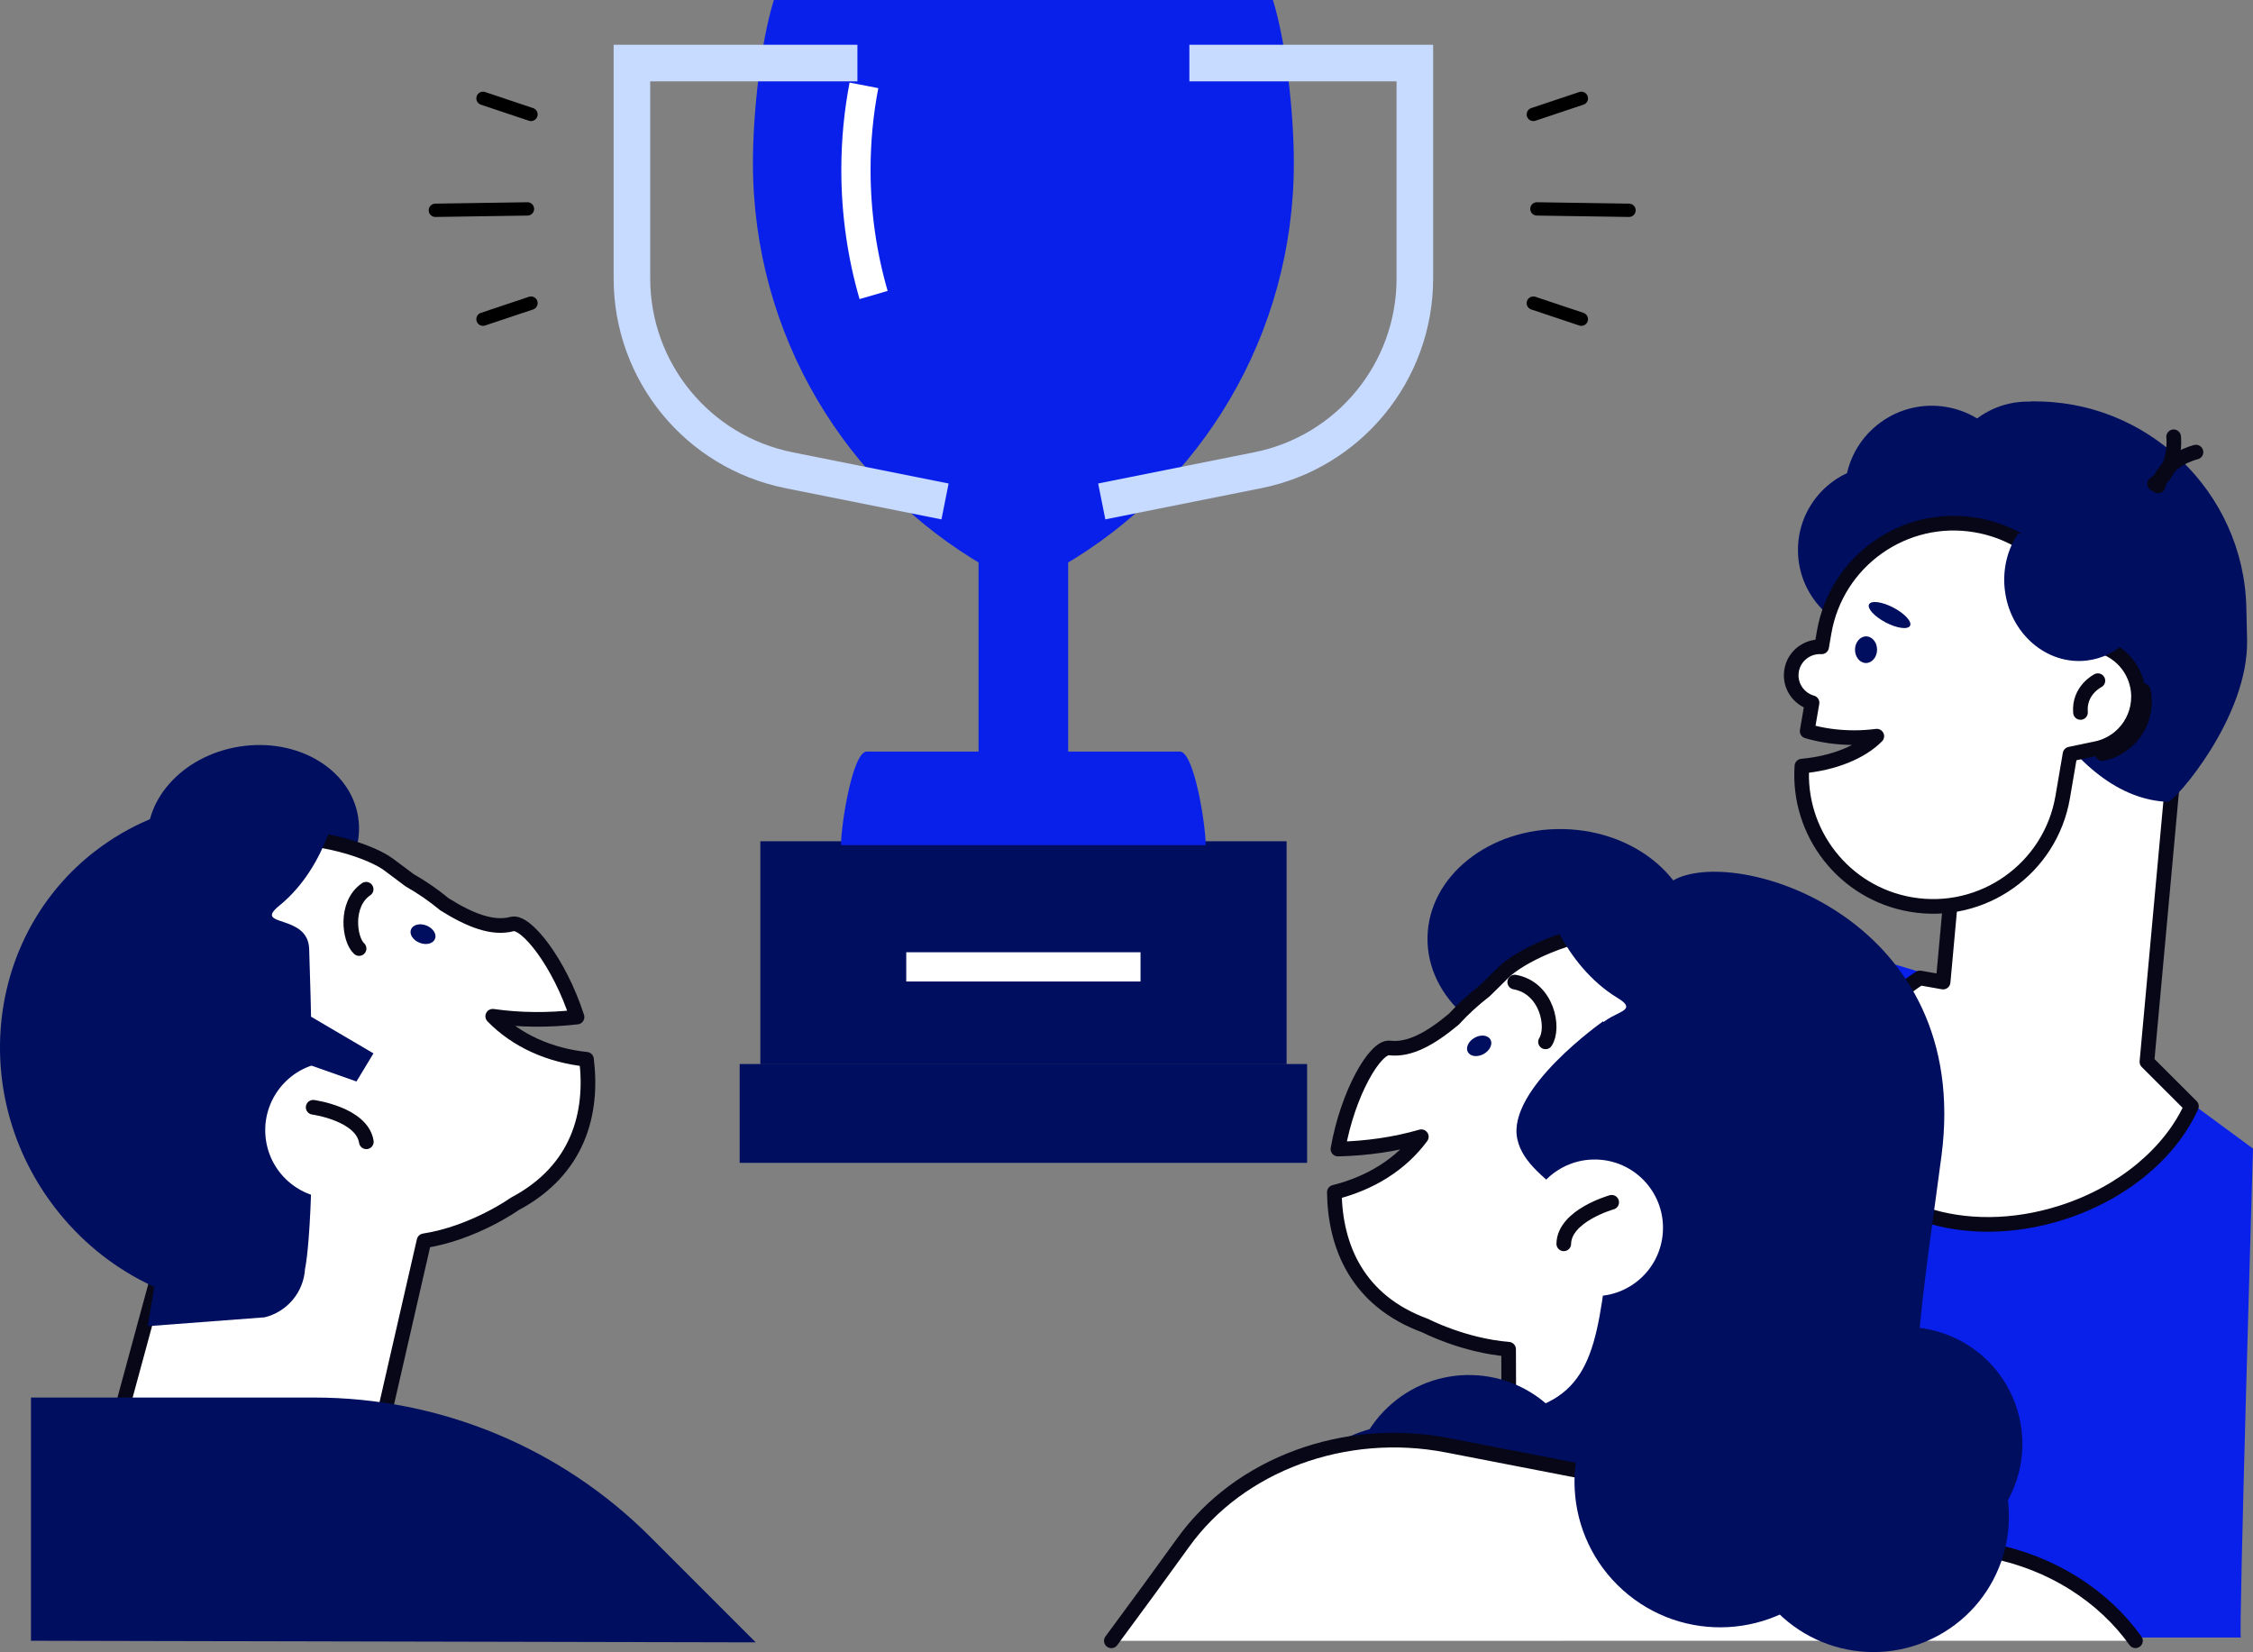 <?xml version="1.0" encoding="UTF-8"?>
<svg id="Layer_2" data-name="Layer 2" xmlns="http://www.w3.org/2000/svg" viewBox="0 0 338.13 247.93">
  <rect x="0" y="0" width="338.13" height="247.93" fill="#808080" stroke="none"/>
  <defs>
    <style>
      .cls-1 {
        fill: #0920eb;
      }

      .cls-2 {
        stroke: #c7daff;
        stroke-miterlimit: 10;
        stroke-width: 5.49px;
      }

      .cls-2, .cls-3, .cls-4, .cls-5 {
        fill: none;
      }

      .cls-3 {
        stroke: #000;
        stroke-width: 2px;
      }

      .cls-3, .cls-6, .cls-5 {
        stroke-linecap: round;
        stroke-linejoin: round;
      }

      .cls-4 {
        stroke: #fff;
        stroke-width: 4.39px;
      }

      .cls-7, .cls-6 {
        fill: #fff;
      }

      .cls-6, .cls-5 {
        stroke: #080717;
        stroke-width: 2.2px;
      }

      .cls-8 {
        fill: #000e60;
      }
    </style>
  </defs>
  <g id="Layer_1-2" data-name="Layer 1">
    <g>
      <g>
        <g>
          <rect class="cls-8" x="111.01" y="159.68" width="85.16" height="14.83"/>
          <rect class="cls-8" x="114.13" y="126.28" width="78.93" height="33.4"/>
          <rect class="cls-8" x="114.13" y="126.28" width="78.93" height="33.4"/>
          <path class="cls-1" d="M180.95,126.82c0-3.07-1.74-14.03-3.87-14.03h-47c-2.12,0-3.86,10.95-3.86,14.03"/>
          <path class="cls-1" d="M159.39,84.96c20.79-12.03,34.79-34.6,34.79-60.51,0-7.24-1.11-17.89-3.14-24.45h-74.9c-2.04,6.57-3.14,17.22-3.14,24.45,0,25.9,14.01,48.48,34.79,60.51v27.69"/>
          <path class="cls-4" d="M131.11,44.27c-1.73-5.96-2.65-12.27-2.65-18.79,0-4.33.41-8.57,1.2-12.67"/>
          <line class="cls-4" x1="171.17" y1="145.1" x2="136.01" y2="145.1"/>
          <rect class="cls-1" x="146.86" y="80.76" width="13.45" height="39.13"/>
        </g>
        <g>
          <path class="cls-2" d="M178.5,9.46h33.84v32.33c0,13.99-9.87,26.04-23.59,28.78l-23.4,4.68"/>
          <path class="cls-2" d="M128.68,9.46h-33.84v32.33c0,13.99,9.87,26.04,23.59,28.78l23.4,4.68"/>
        </g>
      </g>
      <path class="cls-1" d="M336.3,245.74h-92.34l9.14-81.97c1.08-9.72,8.17-17.7,17.7-19.92h0c3.94-.92,8.05-.79,11.92.38l29.13,8.8,26.28,19.34s-2.19,73.73-1.82,73.36Z"/>
      <g>
        <path class="cls-6" d="M322.21,159.34l5.68-62.11-31.42-2.87-4.85,53.02-3.49-.62c-9.34,6.04-14.33,15.62-11.6,24.11,3.5,10.86,18.27,15.82,32.99,11.08,9.27-2.98,16.3-9.1,19.37-15.93l-6.68-6.67Z"/>
        <path class="cls-8" d="M304.73,60.25l-1.21,4.82c-.7.02-1.4.07-2.08.16-1.52,4.89-2.35,10.16-2.35,15.66,0,17.06,11.68,38.95,26.28,39.44.97,0,12.14-12.66,11.87-24.36l-.11-4.79c-.4-17.41-14.98-31.33-32.39-30.93Z"/>
        <path class="cls-8" d="M313.96,96.26c-.96-9.06-7.36-17-15.91-18.9h0c-5.33-1.18-10.45.23-14.3,3.43,2.44-.51,9.38-1.55,12.05,2.42,3.27,4.85,6.65,15,18.16,13.04Z"/>
        <path class="cls-8" d="M269.84,82.83c.16,7.01,5.98,12.56,12.99,12.4,7.01-.16,12.56-5.98,12.4-12.99-.16-7.01-5.98-12.56-12.99-12.4-7.01.16-12.56,5.98-12.4,12.99Z"/>
        <path class="cls-8" d="M309.88,64.07c13.77,1.43,24.72,12.66,25.55,26.73-3.05,2.13-6.79,3.42-10.85,3.52-10.56.24-19.31-7.7-19.54-17.75-.11-4.79,1.73-9.18,4.83-12.5Z"/>
        <path class="cls-8" d="M291.64,73.26c.16,7.01,5.98,12.56,12.99,12.4,7.01-.16,12.56-5.98,12.4-12.99-.16-7.01-5.98-12.56-12.99-12.4-7.01.16-12.56,5.98-12.4,12.99Z"/>
        <circle class="cls-8" cx="289.91" cy="73.94" r="13.06" transform="translate(11.86 184.39) rotate(-35.97)"/>
        <path class="cls-5" d="M329.57,67.85s-4.67,1.04-5.69,5.07"/>
        <path class="cls-5" d="M326.22,65.55s.59,4.75-2.86,7.07"/>
        <path class="cls-6" d="M320.78,102.92h0c-.8-3.79-4.17-6.37-7.9-6.31-.72-8.76-7.28-16.26-16.34-17.81h0c-10.74-1.84-20.94,5.38-22.78,16.12l-.37,2.15c-2.18-.13-4.15,1.38-4.51,3.58h0c-.36,2.18,1,4.22,3.07,4.81l-.73,4.26c2.12.62,4.51.98,7.05.98,1.17,0,2.3-.08,3.4-.22-2.33,2.36-6.43,4.06-11.24,4.49-.68,9.97,6.29,19.04,16.36,20.77,10.74,1.84,20.94-5.38,22.78-16.12l1.1-6.45,3.96-.83c4.3-.9,7.05-5.12,6.15-9.42Z"/>
        <path class="cls-5" d="M315.52,113.09c4.3-.9,7.05-5.12,6.15-9.42h0"/>
        <path class="cls-5" d="M314.85,102.15s-2.89,1.43-2.61,4.77"/>
        <path class="cls-8" d="M278.4,97.48c-.01,1.11.72,2.01,1.63,2.02.91.01,1.67-.88,1.68-1.98.01-1.11-.72-2.01-1.63-2.02-.91-.01-1.67.88-1.68,1.98Z"/>
        <path class="cls-8" d="M280.51,90.69c-.32.61.8,1.83,2.49,2.72,1.7.89,3.34,1.11,3.66.5.32-.61-.8-1.83-2.49-2.72s-3.34-1.11-3.66-.5Z"/>
        <path class="cls-8" d="M302.86,80.07c7.97.23,14.93,7.03,16.29,16.2-1.61,1.55-3.67,2.59-5.98,2.86-6.02.7-11.52-4.06-12.29-10.62-.36-3.13.42-6.1,1.98-8.43Z"/>
      </g>
      <path class="cls-8" d="M254.31,141.4c-.17,9.17-9.29,16.43-20.35,16.22-11.07-.21-19.89-7.81-19.72-16.98.17-9.17,9.29-16.43,20.35-16.22,11.07.21,19.89,7.81,19.72,16.98Z"/>
      <path class="cls-6" d="M273.02,155.2c-17.66-25.86-43.22-13.41-47.34-9.31-.97.96-1.9,1.89-2.82,2.78-1.71,1.32-3.27,2.75-4.68,4.29-3.48,2.9-6.63,4.67-9.64,4.31-2.13-.25-6.25,6.72-7.74,15.17,4.35-.1,8.57-.71,12.51-1.85-3.06,4.16-7.69,7-13.05,8.33.11,8.13,3.44,16.3,13.66,20.03,0,0,5.69,2.97,12.49,3.53l.12,31.71,34.11-.13,1.92-28.88c.54-.35,1.08-.71,1.6-1.09,16.02-11.49,19.63-33.12,8.87-48.89Z"/>
      <circle class="cls-8" cx="220.46" cy="224.07" r="17.74" transform="translate(-93.69 213.2) rotate(-43.48)"/>
      <path class="cls-8" d="M269,137.86c-11.07-6.33-24.11-6.2-34.98-.84,3.33.86,6.59,2.14,9.69,3.92,21.02,12.03,27.09,40.96,13.55,64.63-.75,1.31-1.56,2.58-2.39,3.8,11.05-1.84,21.33-8.59,27.45-19.27,10.62-18.56,4.66-41.94-13.31-52.23Z"/>
      <path class="cls-8" d="M231.65,134.55s2.78,10.16,11.14,15.23c4.42,2.68-4.13,1.7-3.57,7.02,4.17,39.89,7.2,47.47,7.2,47.47.68,3.43,3.52,6.02,6.99,6.39l10.48,1.1,3.48-9.57,6.14-41.39s-20.94-31.47-41.85-26.26Z"/>
      <path class="cls-5" d="M227.33,147.38c4.89.89,5.99,6.89,4.62,8.97"/>
      <path class="cls-8" d="M222.67,158.17c-.93.52-1.99.39-2.37-.28-.37-.67.08-1.64,1.02-2.16.93-.52,1.99-.39,2.37.28.37.67-.08,1.64-1.02,2.16Z"/>
      <path class="cls-8" d="M240.62,153.25s-14.55,10.19-12.9,17.7c1.65,7.51,14.78,9.25,13.04,22.09-1.74,12.83-4,19.1-19.59,19.6-20.8.67-25.05,4.4-25.27,16.06-.22,11.66,49.88-.87,49.88-.87,0,0,18.6-18.49-5.17-74.59Z"/>
      <path class="cls-7" d="M229.08,184.07c-.11,5.66,4.39,10.34,10.06,10.44,5.66.11,10.34-4.39,10.44-10.06.11-5.66-4.4-10.34-10.06-10.44-5.66-.11-10.34,4.39-10.44,10.06Z"/>
      <path class="cls-5" d="M241.88,180.43s-7.11,1.99-7.19,6.23"/>
      <circle class="cls-8" cx="285.97" cy="216.67" r="17.55" transform="translate(-59.78 120.87) rotate(-21.66)"/>
      <path class="cls-6" d="M320.49,246.23c-4.81-6.71-12.5-11.73-21.79-13.53l-81.49-15.81c-15.37-2.98-31.2,2.85-39.64,14.6-3.28,4.56-6.93,9.55-10.78,14.75"/>
      <path class="cls-8" d="M251.49,131.92c9.96-4.9,44.46,6.23,39.9,41.44-2.27,17.51-6.81,43.85-1.6,52.92s4.62,2.68-2.39,9.72c-7.01,7.05-33.95,4.51-38.93-.97-4.98-5.48-18.05-1.2,2.01-33.43,20.06-32.23.33-48.76-1.74-49.99-2.07-1.24-11.85-12.51,2.77-19.69Z"/>
      <circle class="cls-8" cx="258.16" cy="222.35" r="21.86" transform="translate(-79.73 266.13) rotate(-48.12)"/>
      <path class="cls-8" d="M22.26,127.57c1.14,7.2,9.11,11.93,17.8,10.56,8.7-1.37,14.83-8.32,13.69-15.53-1.14-7.2-9.11-11.93-17.8-10.56-8.7,1.37-14.83,8.32-13.69,15.53Z"/>
      <path class="cls-6" d="M88.02,158.97c-5.49-.58-10.47-2.76-14.07-6.46,4.07.58,8.32.62,12.65.12-2.63-8.16-7.67-14.51-9.74-13.96-2.94.77-6.3-.55-10.14-2.95-1.61-1.33-3.35-2.54-5.23-3.61-1.03-.76-2.08-1.55-3.17-2.37-4.65-3.5-31.67-12.33-45.62,15.71-7.8,15.68-2.93,34.59,11.39,44.69l-9.72,35.78,41.87-7.43,7.4-32.28c7.45-1.15,13.6-5.53,13.6-5.53,9.6-5.09,11.78-13.64,10.78-21.71Z"/>
      <path class="cls-8" d="M14.31,127.71c10.1-7.79,23.03-9.45,34.53-5.63-3.18,1.31-6.23,3.03-9.06,5.21-19.18,14.8-21.22,44.29-4.57,65.87.92,1.2,1.89,2.34,2.89,3.44-11.2-.31-22.31-5.58-29.83-15.33-13.06-16.93-10.36-40.91,6.03-53.56Z"/>
      <path class="cls-8" d="M50.85,119.32s-1.36,10.45-8.95,16.61c-4.01,3.26,4.32,1.12,4.5,6.47,1.34,40.08-.62,48.01-.62,48.01-.2,3.49-2.66,6.44-6.05,7.28l-17.55,1.33.97-5.84-10.15-42.12s16.43-34.05,37.85-31.74Z"/>
      <path class="cls-5" d="M54.95,133.45c-3.24,2.2-2.54,7.57-1.06,8.9"/>
      <path class="cls-8" d="M62.98,141.49c1,.39,2.03.12,2.31-.6.28-.72-.31-1.61-1.3-2s-2.03-.12-2.31.6c-.28.72.31,1.61,1.3,2Z"/>
      <path class="cls-7" d="M60.18,168.02c.88,5.59-2.94,10.84-8.53,11.72-5.59.88-10.84-2.94-11.72-8.53-.88-5.59,2.94-10.84,8.53-11.72,5.59-.88,10.84,2.94,11.72,8.53Z"/>
      <path class="cls-5" d="M47,166.17s7.31.99,7.98,5.18"/>
      <circle class="cls-8" cx="281.16" cy="227.58" r="20.34" transform="translate(-74.17 159.88) rotate(-28.2)"/>
      <polygon class="cls-8" points="40.81 149.13 56.05 158.08 53.5 162.3 41.1 157.93 40.81 149.13"/>
      <path class="cls-8" d="M4.65,246.23v-36.5h42.49c18.91,0,37.05,7.51,50.42,20.88l15.86,15.86s-107.79-.24-108.77-.24Z"/>
      <line class="cls-3" x1="230.66" y1="31.35" x2="244.48" y2="31.56"/>
      <line class="cls-3" x1="230.12" y1="45.49" x2="237.33" y2="47.9"/>
      <line class="cls-3" x1="79.16" y1="31.35" x2="65.34" y2="31.56"/>
      <line class="cls-3" x1="79.69" y1="45.49" x2="72.49" y2="47.9"/>
      <line class="cls-3" x1="230.12" y1="17.17" x2="237.33" y2="14.76"/>
      <line class="cls-3" x1="79.69" y1="17.17" x2="72.49" y2="14.76"/>
    </g>
  </g>
</svg>